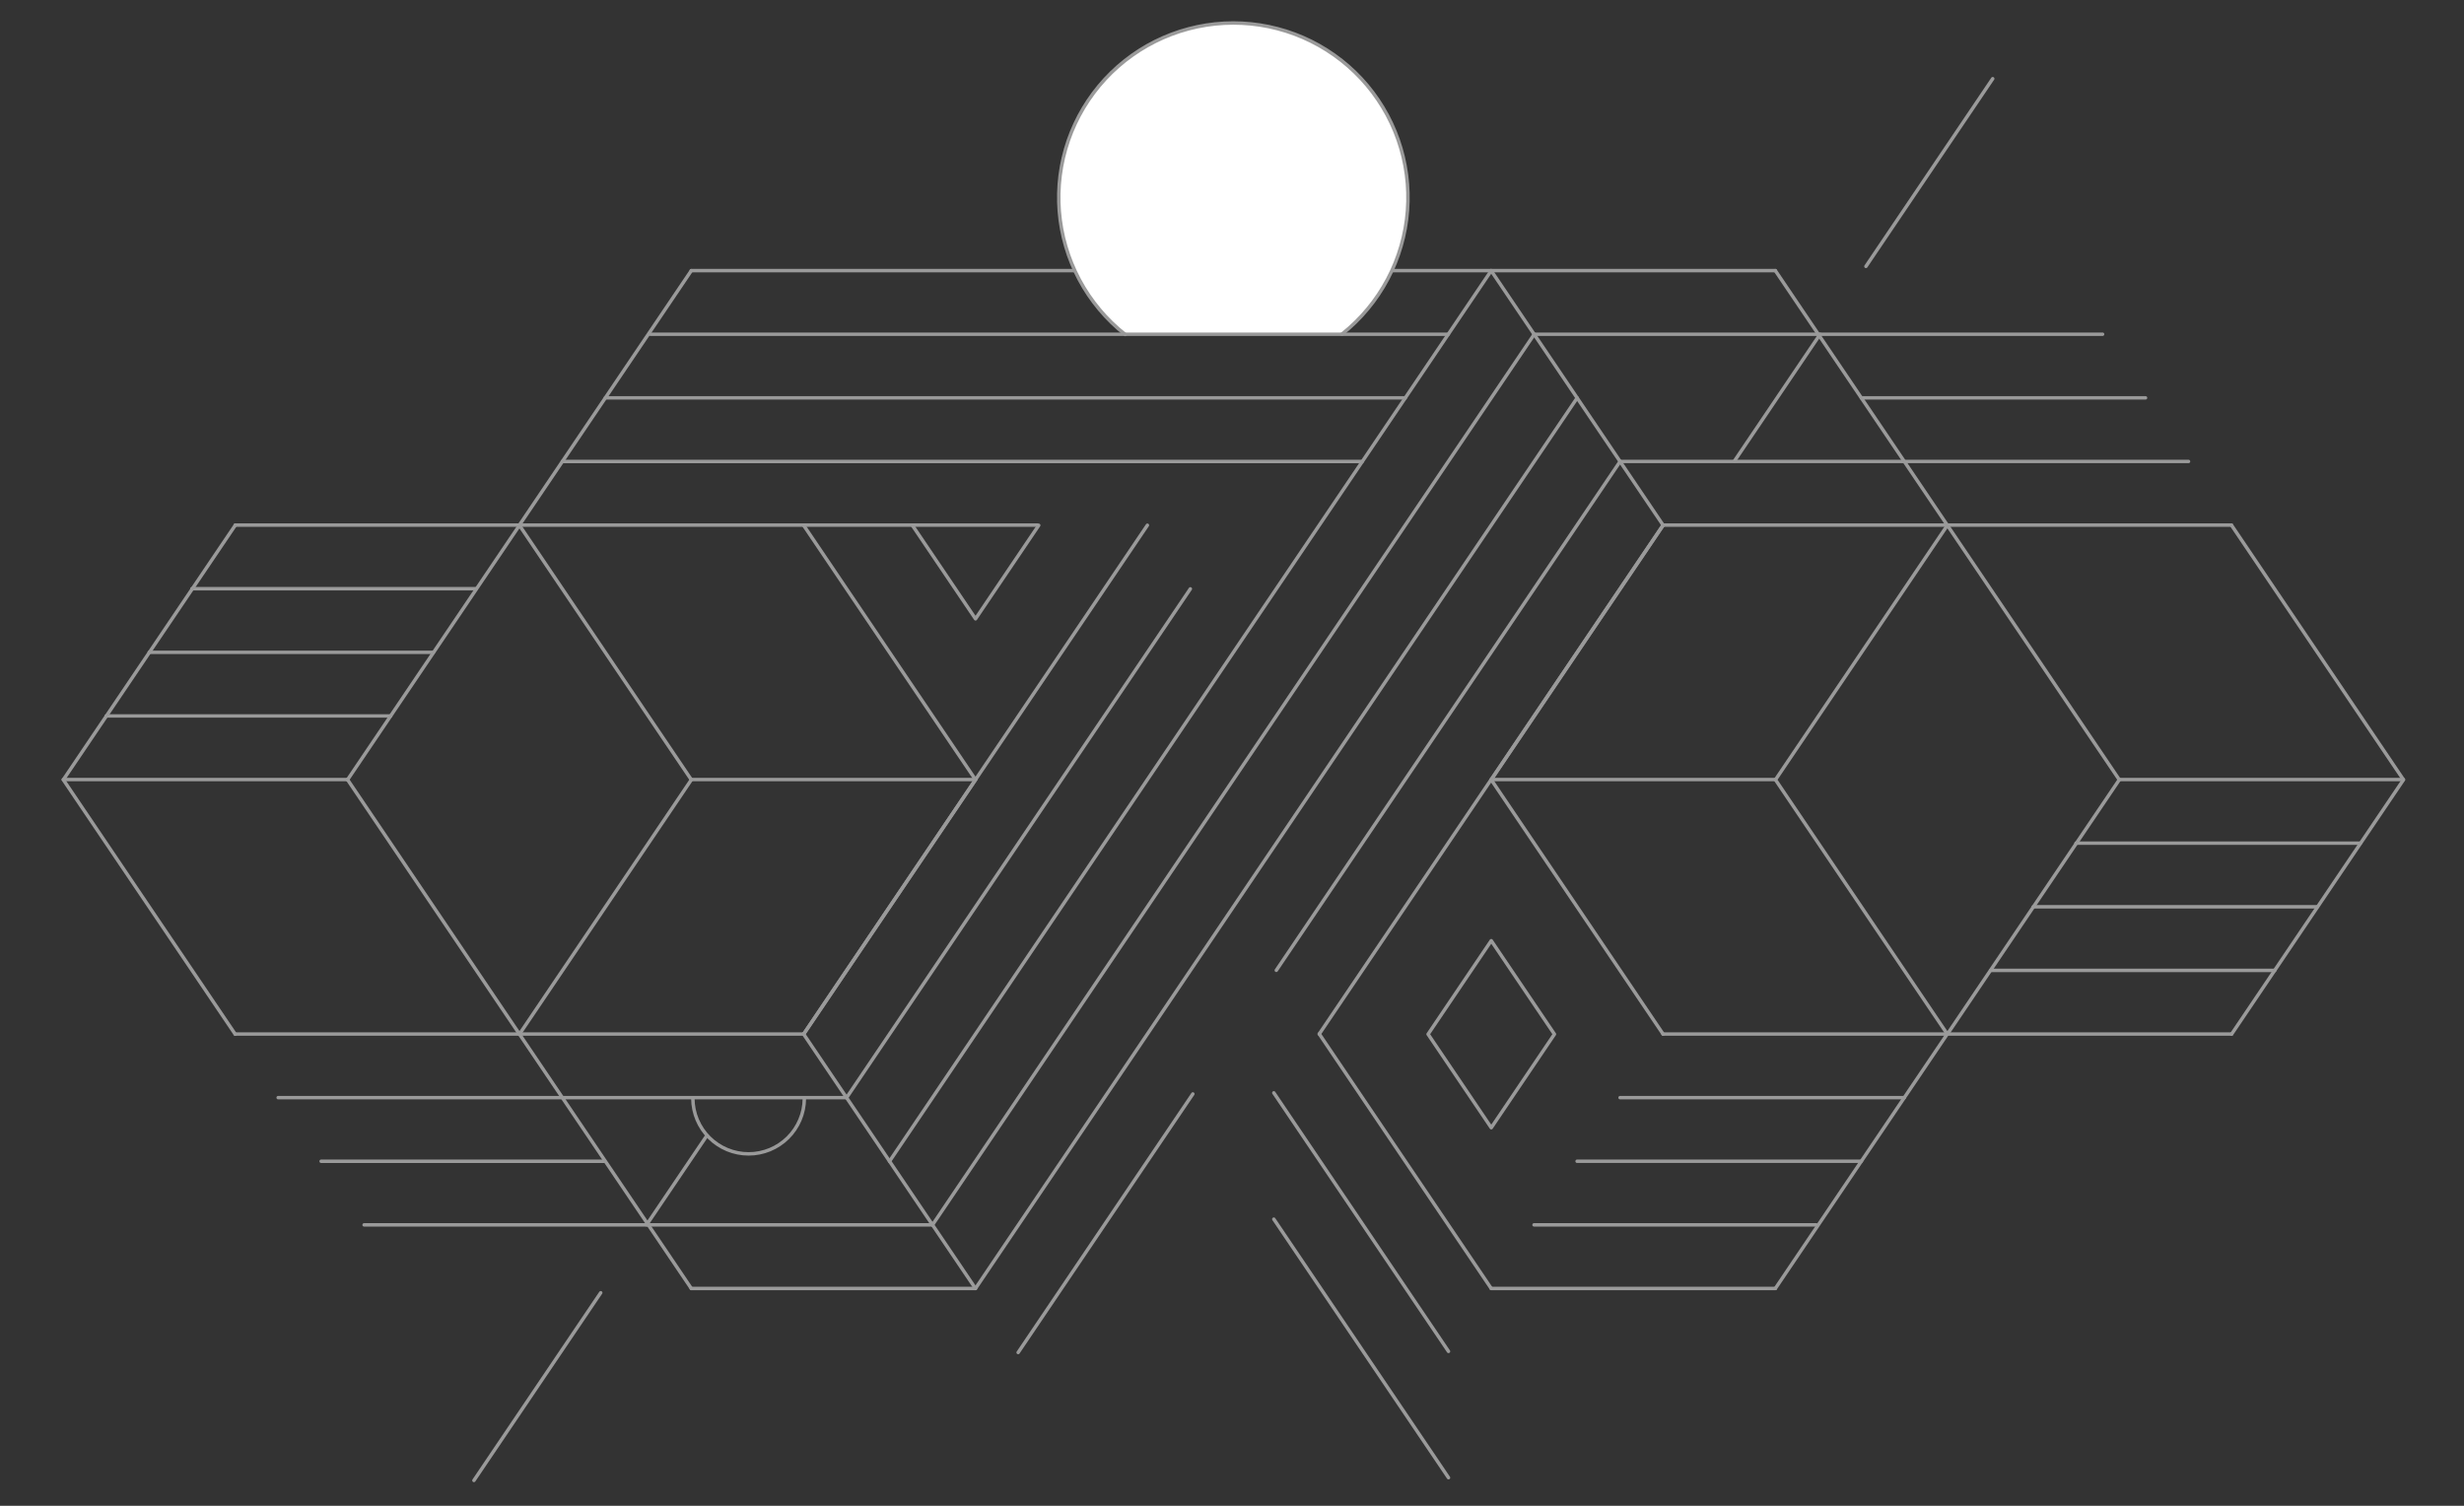 <svg xmlns="http://www.w3.org/2000/svg" xmlns:xlink="http://www.w3.org/1999/xlink" width="1350" zoomAndPan="magnify" viewBox="0 0 1012.5 618.75" height="825" preserveAspectRatio="xMidYMid meet" version="1.0"><rect x="0" y="0" width="1012.5" height="618.75" fill="#333333" stroke="none"/><path stroke-linecap="round" transform="matrix(0, -1.419, 1.42, 0, 284.058, 320.332)" fill="none" stroke-linejoin="round" d="M 0 0.001 L 0 82.247 " stroke="#9a9a9a" stroke-width="1" stroke-opacity="1" stroke-miterlimit="4"/><path stroke-linecap="round" transform="matrix(0, -1.419, 1.42, 0, 96.643, 424.898)" fill="none" stroke-linejoin="round" d="M -0 0.001 L -0 164.497 " stroke="#9a9a9a" stroke-width="1" stroke-opacity="1" stroke-miterlimit="4"/><path stroke-linecap="round" transform="matrix(0, -1.419, 1.42, 0, 284.058, 529.461)" fill="none" stroke-linejoin="round" d="M -0 0.001 L -0 82.247 " stroke="#9a9a9a" stroke-width="1" stroke-opacity="1" stroke-miterlimit="4"/><path stroke-linecap="round" transform="matrix(0, -1.419, 1.42, 0, -27.551, 949.828)" fill="none" stroke-linejoin="round" d="M 443.561 119.972 L 517.239 169.715 L 443.561 219.46 L 369.881 169.715 " stroke="#9a9a9a" stroke-width="1" stroke-opacity="1" stroke-miterlimit="4"/><path stroke-linecap="round" transform="matrix(0, -1.419, 1.42, 0, 29.976, 949.83)" fill="none" stroke-linejoin="round" d="M 517.24 211.449 L 443.562 261.191 L 369.882 211.449 " stroke="#9a9a9a" stroke-width="1" stroke-opacity="1" stroke-miterlimit="4"/><path stroke-linecap="round" transform="matrix(0, -1.419, 1.42, 0, -63.398, 949.828)" fill="none" stroke-linejoin="round" d="M 369.881 112.711 L 443.561 62.969 L 517.239 112.711 " stroke="#9a9a9a" stroke-width="1" stroke-opacity="1" stroke-miterlimit="4"/><path stroke-linecap="round" transform="matrix(0, -1.419, 1.42, 0, 142.795, 424.898)" fill="none" stroke-linejoin="round" d="M -0 49.744 L 73.68 0.001 " stroke="#9a9a9a" stroke-width="1" stroke-opacity="1" stroke-miterlimit="4"/><path stroke-linecap="round" transform="matrix(0, -1.419, 1.42, 0, 108.732, 961.626)" fill="none" stroke-linejoin="round" d="M 378.194 336.682 L 351.112 354.966 L 378.194 373.249 L 405.275 354.966 Z M 378.194 336.682 " stroke="#9a9a9a" stroke-width="1" stroke-opacity="1" stroke-miterlimit="4"/><path stroke-linecap="round" transform="matrix(0, -1.419, 1.42, 0, 43.688, 897.435)" fill="none" stroke-linejoin="round" d="M 480.321 233.25 L 453.24 251.534 L 480.321 269.82 " stroke="#9a9a9a" stroke-width="1" stroke-opacity="1" stroke-miterlimit="4"/><path stroke-linecap="round" transform="matrix(0, -1.419, 1.42, 0, 213.428, 529.462)" fill="none" stroke-linejoin="round" d="M 0.001 49.744 L 73.679 0.001 " stroke="#9a9a9a" stroke-width="1" stroke-opacity="1" stroke-miterlimit="4"/><path stroke-linecap="round" transform="matrix(0, -1.419, 1.42, 0, 213.426, 215.77)" fill="none" stroke-linejoin="round" d="M 73.678 49.745 L -0 -0 " stroke="#9a9a9a" stroke-width="1" stroke-opacity="1" stroke-miterlimit="4"/><path stroke-linecap="round" transform="matrix(0, -1.419, 1.42, 0, 330.21, 529.461)" fill="none" stroke-linejoin="round" d="M 73.678 0.001 L -0 49.743 " stroke="#9a9a9a" stroke-width="1" stroke-opacity="1" stroke-miterlimit="4"/><path stroke-linecap="round" transform="matrix(0, -1.419, 1.42, 0, 96.643, 215.77)" fill="none" stroke-linejoin="round" d="M -0 0.001 L -0 232.124 " stroke="#9a9a9a" stroke-width="1" stroke-opacity="1" stroke-miterlimit="4"/><path stroke-linecap="round" transform="matrix(0, -1.419, 1.42, 0, 114.301, 451.037)" fill="none" stroke-linejoin="round" d="M 0.001 164.495 L 0.001 0 " stroke="#9a9a9a" stroke-width="1" stroke-opacity="1" stroke-miterlimit="4"/><path stroke-linecap="round" transform="matrix(0, -1.419, 1.42, 0, 131.959, 477.178)" fill="none" stroke-linejoin="round" d="M -0.001 81.976 L -0.001 -0.001 " stroke="#9a9a9a" stroke-width="1" stroke-opacity="1" stroke-miterlimit="4"/><path stroke-linecap="round" transform="matrix(0, -1.419, 1.42, 0, 149.618, 503.321)" fill="none" stroke-linejoin="round" d="M 0 164.495 L 0 -0 " stroke="#9a9a9a" stroke-width="1" stroke-opacity="1" stroke-miterlimit="4"/><path stroke-linecap="round" transform="matrix(0, -1.419, 1.42, 0, 284.058, 111.204)" fill="none" stroke-linejoin="round" d="M 0 231.485 L 0 0.001 " stroke="#9a9a9a" stroke-width="1" stroke-opacity="1" stroke-miterlimit="4"/><path stroke-linecap="round" transform="matrix(0, -1.419, 1.42, 0, 248.742, 163.487)" fill="none" stroke-linejoin="round" d="M -0.001 231.487 L -0.001 0 " stroke="#9a9a9a" stroke-width="1" stroke-opacity="1" stroke-miterlimit="4"/><path stroke-linecap="round" transform="matrix(0, -1.419, 1.42, 0, 231.084, 189.628)" fill="none" stroke-linejoin="round" d="M -0.001 231.485 L -0.001 0.001 " stroke="#9a9a9a" stroke-width="1" stroke-opacity="1" stroke-miterlimit="4"/><path stroke-linecap="round" transform="matrix(0, -1.419, 1.42, 0, 62.161, 861.566)" fill-opacity="1" fill="#ffffff" fill-rule="nonzero" stroke-linejoin="round" d="M 510.305 281.837 C 510.842 281.155 511.398 280.489 511.97 279.834 C 512.54 279.182 513.129 278.547 513.735 277.922 C 514.338 277.3 514.96 276.695 515.593 276.104 C 516.229 275.515 516.881 274.94 517.547 274.384 C 518.21 273.826 518.89 273.287 519.584 272.767 C 520.277 272.244 520.982 271.74 521.7 271.254 C 522.422 270.769 523.151 270.302 523.894 269.853 C 524.637 269.408 525.391 268.978 526.157 268.568 C 526.922 268.161 527.698 267.771 528.482 267.402 C 529.267 267.033 530.062 266.684 530.863 266.357 C 531.667 266.029 532.479 265.721 533.297 265.435 C 534.117 265.149 534.942 264.882 535.774 264.64 C 536.608 264.395 537.444 264.172 538.289 263.971 C 539.134 263.771 539.982 263.592 540.835 263.435 C 541.689 263.278 542.545 263.143 543.406 263.031 C 544.265 262.918 545.129 262.827 545.994 262.758 C 546.858 262.692 547.725 262.645 548.592 262.621 C 549.459 262.596 550.326 262.596 551.193 262.618 C 552.06 262.637 552.927 262.681 553.791 262.747 C 554.656 262.81 555.52 262.899 556.381 263.009 C 557.24 263.119 558.099 263.251 558.952 263.405 C 559.805 263.559 560.656 263.735 561.498 263.933 C 562.343 264.131 563.183 264.351 564.017 264.59 C 564.851 264.833 565.676 265.094 566.497 265.377 C 567.317 265.663 568.129 265.966 568.933 266.293 C 569.736 266.618 570.532 266.965 571.319 267.331 C 572.106 267.696 572.882 268.082 573.648 268.489 C 574.415 268.896 575.17 269.322 575.916 269.768 C 576.659 270.211 577.391 270.676 578.112 271.16 C 578.833 271.641 579.541 272.145 580.234 272.662 C 580.931 273.182 581.61 273.719 582.279 274.274 C 582.945 274.83 583.598 275.399 584.236 275.988 C 584.872 276.577 585.494 277.182 586.102 277.801 C 586.708 278.42 587.3 279.056 587.872 279.708 C 588.447 280.357 589.003 281.023 589.543 281.702 C 590.082 282.382 590.605 283.075 591.109 283.782 C 591.613 284.486 592.097 285.207 592.565 285.936 C 593.03 286.668 593.479 287.411 593.908 288.164 C 594.335 288.918 594.745 289.683 595.136 290.459 C 595.524 291.235 595.893 292.019 596.242 292.814 C 596.589 293.609 596.92 294.412 597.225 295.221 C 597.533 296.033 597.82 296.852 598.087 297.678 C 598.351 298.503 598.596 299.337 598.816 300.176 C 599.039 301.015 599.24 301.857 599.419 302.707 C 599.598 303.554 599.755 304.407 599.889 305.265 C 600.024 306.121 600.137 306.982 600.228 307.846 C 600.319 308.707 600.388 309.573 600.434 310.437 C 600.481 311.304 600.503 312.17 600.506 313.04 C 600.509 313.906 600.487 314.773 600.443 315.64 C 600.401 316.506 600.335 317.373 600.247 318.234 C 600.159 319.098 600.049 319.959 599.92 320.814 C 599.788 321.673 599.633 322.525 599.457 323.376 C 599.281 324.226 599.083 325.07 598.863 325.909 C 598.645 326.748 598.403 327.582 598.142 328.41 C 597.88 329.235 597.597 330.055 597.291 330.867 C 596.986 331.681 596.661 332.484 596.314 333.279 C 595.97 334.075 595.604 334.861 595.216 335.637 C 594.83 336.416 594.423 337.18 593.999 337.937 C 593.573 338.694 593.127 339.436 592.661 340.171 C 592.199 340.903 591.715 341.623 591.214 342.33 C 590.713 343.04 590.193 343.734 589.656 344.416 C 589.119 345.098 588.566 345.764 587.993 346.416 C 587.424 347.068 586.835 347.706 586.229 348.328 C 585.626 348.952 585.007 349.558 584.371 350.149 C 583.735 350.738 583.083 351.313 582.42 351.871 C 581.754 352.427 581.074 352.966 580.383 353.489 C 579.689 354.012 578.982 354.515 578.263 354.999 C 577.545 355.486 576.816 355.954 576.072 356.4 C 575.329 356.848 574.575 357.277 573.81 357.687 C 573.045 358.097 572.269 358.485 571.484 358.853 C 570.7 359.222 569.904 359.572 569.103 359.902 C 568.3 360.229 567.488 360.537 566.67 360.823 C 565.85 361.109 565.024 361.376 564.193 361.618 C 563.362 361.863 562.522 362.086 561.677 362.287 C 560.835 362.488 559.984 362.666 559.131 362.823 C 558.278 362.98 557.422 363.115 556.563 363.23 C 555.702 363.343 554.84 363.434 553.976 363.503 C 553.109 363.572 552.244 363.616 551.377 363.64 C 550.51 363.665 549.643 363.665 548.774 363.646 C 547.907 363.624 547.042 363.583 546.175 363.517 C 545.311 363.451 544.449 363.365 543.588 363.255 C 542.726 363.145 541.87 363.013 541.017 362.859 C 540.161 362.705 539.313 362.529 538.468 362.331 C 537.623 362.136 536.784 361.915 535.95 361.673 C 535.119 361.434 534.29 361.173 533.47 360.887 C 532.65 360.603 531.838 360.301 531.034 359.976 C 530.23 359.649 529.435 359.305 528.648 358.939 C 527.86 358.573 527.084 358.185 526.319 357.778 C 525.551 357.373 524.797 356.947 524.051 356.501 C 523.308 356.056 522.576 355.593 521.855 355.109 C 521.133 354.628 520.426 354.127 519.73 353.607 C 519.036 353.087 518.353 352.551 517.687 351.995 C 517.018 351.442 516.366 350.87 515.728 350.284 C 515.092 349.695 514.47 349.09 513.861 348.471 C 513.256 347.849 512.664 347.214 512.092 346.564 C 511.516 345.915 510.96 345.249 510.421 344.57 " stroke="#9a9a9a" stroke-width="1" stroke-opacity="1" stroke-miterlimit="4"/><path stroke-linecap="round" transform="matrix(0, -1.419, 1.42, 0, 267.266, 137.345)" fill="none" stroke-linejoin="round" d="M 0.001 230.876 L 0.001 -0 " stroke="#9a9a9a" stroke-width="1" stroke-opacity="1" stroke-miterlimit="4"/><path stroke-linecap="round" transform="matrix(0, -1.419, 1.42, 0, 26.01, 320.334)" fill="none" stroke-linejoin="round" d="M 0.001 0.001 L 0.001 82.247 " stroke="#9a9a9a" stroke-width="1" stroke-opacity="1" stroke-miterlimit="4"/><path stroke-linecap="round" transform="matrix(0, -1.419, 1.42, 0, 78.869, 241.911)" fill="none" stroke-linejoin="round" d="M 0.001 82.168 L 0.001 -0.001 " stroke="#9a9a9a" stroke-width="1" stroke-opacity="1" stroke-miterlimit="4"/><path stroke-linecap="round" transform="matrix(0, -1.419, 1.42, 0, 61.326, 268.051)" fill="none" stroke-linejoin="round" d="M 0 82.223 L 0 -0.001 " stroke="#9a9a9a" stroke-width="1" stroke-opacity="1" stroke-miterlimit="4"/><path stroke-linecap="round" transform="matrix(0, -1.419, 1.42, 0, 43.668, 294.192)" fill="none" stroke-linejoin="round" d="M 0.001 82.293 L 0.001 0 " stroke="#9a9a9a" stroke-width="1" stroke-opacity="1" stroke-miterlimit="4"/><path stroke-linecap="round" transform="matrix(0, -1.419, 1.42, 0, 265.704, 503.283)" fill="none" stroke-linejoin="round" d="M 25.39 17.141 L 0.001 -0.001 " stroke="#9a9a9a" stroke-width="1" stroke-opacity="1" stroke-miterlimit="4"/><path stroke-linecap="round" transform="matrix(0, -1.419, 1.42, 0, 194.745, 608.332)" fill="none" stroke-linejoin="round" d="M 54.347 36.692 L 0 0.001 " stroke="#9a9a9a" stroke-width="1" stroke-opacity="1" stroke-miterlimit="4"/><path stroke-linecap="round" transform="matrix(0, -1.419, 1.42, 0, 330.21, 424.929)" fill="none" stroke-linejoin="round" d="M -0 0.001 L 147.358 99.488 " stroke="#9a9a9a" stroke-width="1" stroke-opacity="1" stroke-miterlimit="4"/><path stroke-linecap="round" transform="matrix(0, -1.419, 1.42, 0, 347.868, 451.073)" fill="none" stroke-linejoin="round" d="M -0.001 -0.001 L 147.358 99.487 " stroke="#9a9a9a" stroke-width="1" stroke-opacity="1" stroke-miterlimit="4"/><path stroke-linecap="round" transform="matrix(0, -1.419, 1.42, 0, 612.744, 320.33)" fill="none" stroke-linejoin="round" d="M 0.001 82.248 L 0.001 -0.001 " stroke="#9a9a9a" stroke-width="1" stroke-opacity="1" stroke-miterlimit="4"/><path stroke-linecap="round" transform="matrix(0, -1.419, 1.42, 0, 683.375, 215.767)" fill="none" stroke-linejoin="round" d="M 0.001 164.495 L 0.001 -0 " stroke="#9a9a9a" stroke-width="1" stroke-opacity="1" stroke-miterlimit="4"/><path stroke-linecap="round" transform="matrix(0, -1.419, 1.42, 0, 612.744, 111.201)" fill="none" stroke-linejoin="round" d="M 0.001 82.248 L 0.001 -0.001 " stroke="#9a9a9a" stroke-width="1" stroke-opacity="1" stroke-miterlimit="4"/><path stroke-linecap="round" transform="matrix(0, -1.419, 1.42, 0, 152.546, 949.828)" fill="none" stroke-linejoin="round" d="M 443.561 505.842 L 369.884 456.1 L 443.561 406.355 L 517.242 456.1 " stroke="#9a9a9a" stroke-width="1" stroke-opacity="1" stroke-miterlimit="4"/><path stroke-linecap="round" transform="matrix(0, -1.419, 1.42, 0, 116.699, 949.828)" fill="none" stroke-linejoin="round" d="M 369.883 399.1 L 443.561 349.357 L 517.242 399.1 " stroke="#9a9a9a" stroke-width="1" stroke-opacity="1" stroke-miterlimit="4"/><path stroke-linecap="round" transform="matrix(0, -1.419, 1.42, 0, 210.074, 949.828)" fill="none" stroke-linejoin="round" d="M 517.242 497.833 L 443.561 547.575 L 369.883 497.833 " stroke="#9a9a9a" stroke-width="1" stroke-opacity="1" stroke-miterlimit="4"/><path stroke-linecap="round" transform="matrix(0, -1.419, 1.42, 0, 800.159, 320.33)" fill="none" stroke-linejoin="round" d="M 73.679 0.001 L 0.001 49.743 " stroke="#9a9a9a" stroke-width="1" stroke-opacity="1" stroke-miterlimit="4"/><path stroke-linecap="round" transform="matrix(0, -1.419, 1.42, 0, 729.527, 215.767)" fill="none" stroke-linejoin="round" d="M 73.678 -0 L 0.001 49.745 " stroke="#9a9a9a" stroke-width="1" stroke-opacity="1" stroke-miterlimit="4"/><path stroke-linecap="round" transform="matrix(0, -1.419, 1.42, 0, 729.527, 529.458)" fill="none" stroke-linejoin="round" d="M 0.001 -0 L 73.679 49.745 " stroke="#9a9a9a" stroke-width="1" stroke-opacity="1" stroke-miterlimit="4"/><path stroke-linecap="round" transform="matrix(0, -1.419, 1.42, 0, 612.744, 215.767)" fill="none" stroke-linejoin="round" d="M 0.001 49.744 L 73.678 -0.001 " stroke="#9a9a9a" stroke-width="1" stroke-opacity="1" stroke-miterlimit="4"/><path stroke-linecap="round" transform="matrix(0, -1.419, 1.42, 0, 683.375, 424.895)" fill="none" stroke-linejoin="round" d="M 0 164.495 L 0 -0 " stroke="#9a9a9a" stroke-width="1" stroke-opacity="1" stroke-miterlimit="4"/><path stroke-linecap="round" transform="matrix(0, -1.419, 1.42, 0, 665.717, 189.625)" fill="none" stroke-linejoin="round" d="M 0 0.001 L 0 164.496 " stroke="#9a9a9a" stroke-width="1" stroke-opacity="1" stroke-miterlimit="4"/><path stroke-linecap="round" transform="matrix(0, -1.419, 1.42, 0, 764.843, 163.484)" fill="none" stroke-linejoin="round" d="M -0 0 L -0 82.247 " stroke="#9a9a9a" stroke-width="1" stroke-opacity="1" stroke-miterlimit="4"/><path stroke-linecap="round" transform="matrix(0, -1.419, 1.42, 0, 630.402, 137.342)" fill="none" stroke-linejoin="round" d="M -0.001 0.001 L -0.001 164.496 " stroke="#9a9a9a" stroke-width="1" stroke-opacity="1" stroke-miterlimit="4"/><path stroke-linecap="round" transform="matrix(0, -1.419, 1.42, 0, 612.744, 529.458)" fill="none" stroke-linejoin="round" d="M 0.001 -0.001 L 0.001 82.248 " stroke="#9a9a9a" stroke-width="1" stroke-opacity="1" stroke-miterlimit="4"/><path stroke-linecap="round" transform="matrix(0, -1.419, 1.42, 0, 630.365, 503.317)" fill="none" stroke-linejoin="round" d="M 0 -0.001 L 0 81.665 " stroke="#9a9a9a" stroke-width="1" stroke-opacity="1" stroke-miterlimit="4"/><path stroke-linecap="round" transform="matrix(0, -1.419, 1.42, 0, 648.061, 477.177)" fill="none" stroke-linejoin="round" d="M 0.001 0.001 L 0.001 82.247 " stroke="#9a9a9a" stroke-width="1" stroke-opacity="1" stroke-miterlimit="4"/><path stroke-linecap="round" transform="matrix(0, -1.419, 1.42, 0, 665.717, 451.037)" fill="none" stroke-linejoin="round" d="M 0.001 0.001 L 0.001 82.247 " stroke="#9a9a9a" stroke-width="1" stroke-opacity="1" stroke-miterlimit="4"/><path stroke-linecap="round" transform="matrix(0, -1.419, 1.42, 0, 870.79, 320.33)" fill="none" stroke-linejoin="round" d="M 0.001 82.248 L 0.001 -0.001 " stroke="#9a9a9a" stroke-width="1" stroke-opacity="1" stroke-miterlimit="4"/><path stroke-linecap="round" transform="matrix(0, -1.419, 1.42, 0, 818.046, 398.754)" fill="none" stroke-linejoin="round" d="M -0 0 L -0 82.167 " stroke="#9a9a9a" stroke-width="1" stroke-opacity="1" stroke-miterlimit="4"/><path stroke-linecap="round" transform="matrix(0, -1.419, 1.42, 0, 835.508, 372.612)" fill="none" stroke-linejoin="round" d="M -0.001 -0 L -0.001 82.224 " stroke="#9a9a9a" stroke-width="1" stroke-opacity="1" stroke-miterlimit="4"/><path stroke-linecap="round" transform="matrix(0, -1.419, 1.42, 0, 853.068, 346.47)" fill="none" stroke-linejoin="round" d="M 0.001 -0.001 L 0.001 82.292 " stroke="#9a9a9a" stroke-width="1" stroke-opacity="1" stroke-miterlimit="4"/><path stroke-linecap="round" transform="matrix(0, -1.419, 1.42, 0, 712.723, 189.428)" fill="none" stroke-linejoin="round" d="M -0.001 -0 L 36.675 24.762 " stroke="#9a9a9a" stroke-width="1" stroke-opacity="1" stroke-miterlimit="4"/><path stroke-linecap="round" transform="matrix(0, -1.419, 1.42, 0, 766.743, 109.458)" fill="none" stroke-linejoin="round" d="M 0.001 -0 L 54.348 36.691 " stroke="#9a9a9a" stroke-width="1" stroke-opacity="1" stroke-miterlimit="4"/><path stroke-linecap="round" transform="matrix(0, -1.419, 1.42, 0, 542.112, 424.864)" fill="none" stroke-linejoin="round" d="M 147.359 99.488 L 0 0.001 " stroke="#9a9a9a" stroke-width="1" stroke-opacity="1" stroke-miterlimit="4"/><path stroke-linecap="round" transform="matrix(0, -1.419, 1.42, 0, 524.455, 398.72)" fill="none" stroke-linejoin="round" d="M 147.359 99.489 L 0.001 -0.001 " stroke="#9a9a9a" stroke-width="1" stroke-opacity="1" stroke-miterlimit="4"/><path stroke-linecap="round" transform="matrix(0, -1.419, 1.42, 0, 542.112, 529.427)" fill="none" stroke-linejoin="round" d="M 0.001 49.743 L 73.678 0.001 " stroke="#9a9a9a" stroke-width="1" stroke-opacity="1" stroke-miterlimit="4"/><path stroke-linecap="round" transform="matrix(0, -1.419, 1.42, 0, 418.378, 555.757)" fill="none" stroke-linejoin="round" d="M 74.869 50.549 L -0.001 0 " stroke="#9a9a9a" stroke-width="1" stroke-opacity="1" stroke-miterlimit="4"/><path stroke-linecap="round" transform="matrix(0, -1.419, 1.42, 0, 523.434, 555.309)" fill="none" stroke-linejoin="round" d="M -0 50.548 L 74.87 -0 " stroke="#9a9a9a" stroke-width="1" stroke-opacity="1" stroke-miterlimit="4"/><path stroke-linecap="round" transform="matrix(0, -1.419, 1.42, 0, 523.434, 607.211)" fill="none" stroke-linejoin="round" d="M 0 50.548 L 74.87 -0 " stroke="#9a9a9a" stroke-width="1" stroke-opacity="1" stroke-miterlimit="4"/><path stroke-linecap="round" transform="matrix(0, -1.419, 1.42, 0, 401.172, 528.983)" fill="none" stroke-linejoin="round" d="M 257.541 173.876 L -0.001 -0 " stroke="#9a9a9a" stroke-width="1" stroke-opacity="1" stroke-miterlimit="4"/><path stroke-linecap="round" transform="matrix(0, -1.419, 1.42, 0, 383.188, 503.324)" fill="none" stroke-linejoin="round" d="M 257.88 174.108 L -0 -0 " stroke="#9a9a9a" stroke-width="1" stroke-opacity="1" stroke-miterlimit="4"/><path stroke-linecap="round" transform="matrix(0, -1.419, 1.42, 0, 365.526, 477.181)" fill="none" stroke-linejoin="round" d="M 0.001 0.001 L 257.785 174.043 " stroke="#9a9a9a" stroke-width="1" stroke-opacity="1" stroke-miterlimit="4"/><path stroke-linecap="round" transform="matrix(0, -1.419, 1.42, 0, 16.003, 964.98)" fill="none" stroke-linejoin="round" d="M 361.906 221.49 C 361.38 221.488 360.857 221.457 360.334 221.402 C 359.811 221.347 359.294 221.265 358.777 221.16 C 358.262 221.053 357.755 220.924 357.252 220.767 C 356.751 220.61 356.258 220.431 355.774 220.228 C 355.289 220.024 354.816 219.796 354.353 219.545 C 353.891 219.295 353.442 219.023 353.005 218.728 C 352.57 218.434 352.149 218.12 351.744 217.785 C 351.339 217.449 350.951 217.094 350.582 216.723 C 350.211 216.349 349.861 215.958 349.528 215.551 C 349.195 215.144 348.884 214.72 348.595 214.283 C 348.303 213.845 348.034 213.394 347.789 212.929 C 347.541 212.464 347.318 211.991 347.117 211.504 C 346.919 211.017 346.743 210.522 346.589 210.018 C 346.437 209.515 346.311 209.006 346.209 208.492 C 346.107 207.974 346.03 207.457 345.978 206.932 C 345.928 206.409 345.903 205.886 345.903 205.361 C 345.903 204.833 345.928 204.31 345.978 203.787 C 346.03 203.262 346.107 202.745 346.209 202.227 C 346.311 201.713 346.437 201.204 346.589 200.7 C 346.743 200.197 346.919 199.702 347.117 199.215 C 347.318 198.728 347.541 198.255 347.789 197.79 C 348.034 197.325 348.303 196.874 348.595 196.436 C 348.884 195.999 349.195 195.575 349.528 195.168 C 349.861 194.761 350.211 194.37 350.582 193.996 C 350.951 193.625 351.339 193.27 351.744 192.934 C 352.149 192.599 352.57 192.285 353.005 191.991 C 353.442 191.696 353.891 191.424 354.353 191.173 C 354.816 190.923 355.289 190.698 355.774 190.491 C 356.258 190.288 356.751 190.109 357.252 189.952 C 357.755 189.798 358.262 189.666 358.777 189.559 C 359.294 189.454 359.811 189.372 360.334 189.317 C 360.857 189.261 361.38 189.231 361.906 189.228 " stroke="#9a9a9a" stroke-width="1" stroke-opacity="1" stroke-miterlimit="4"/></svg>